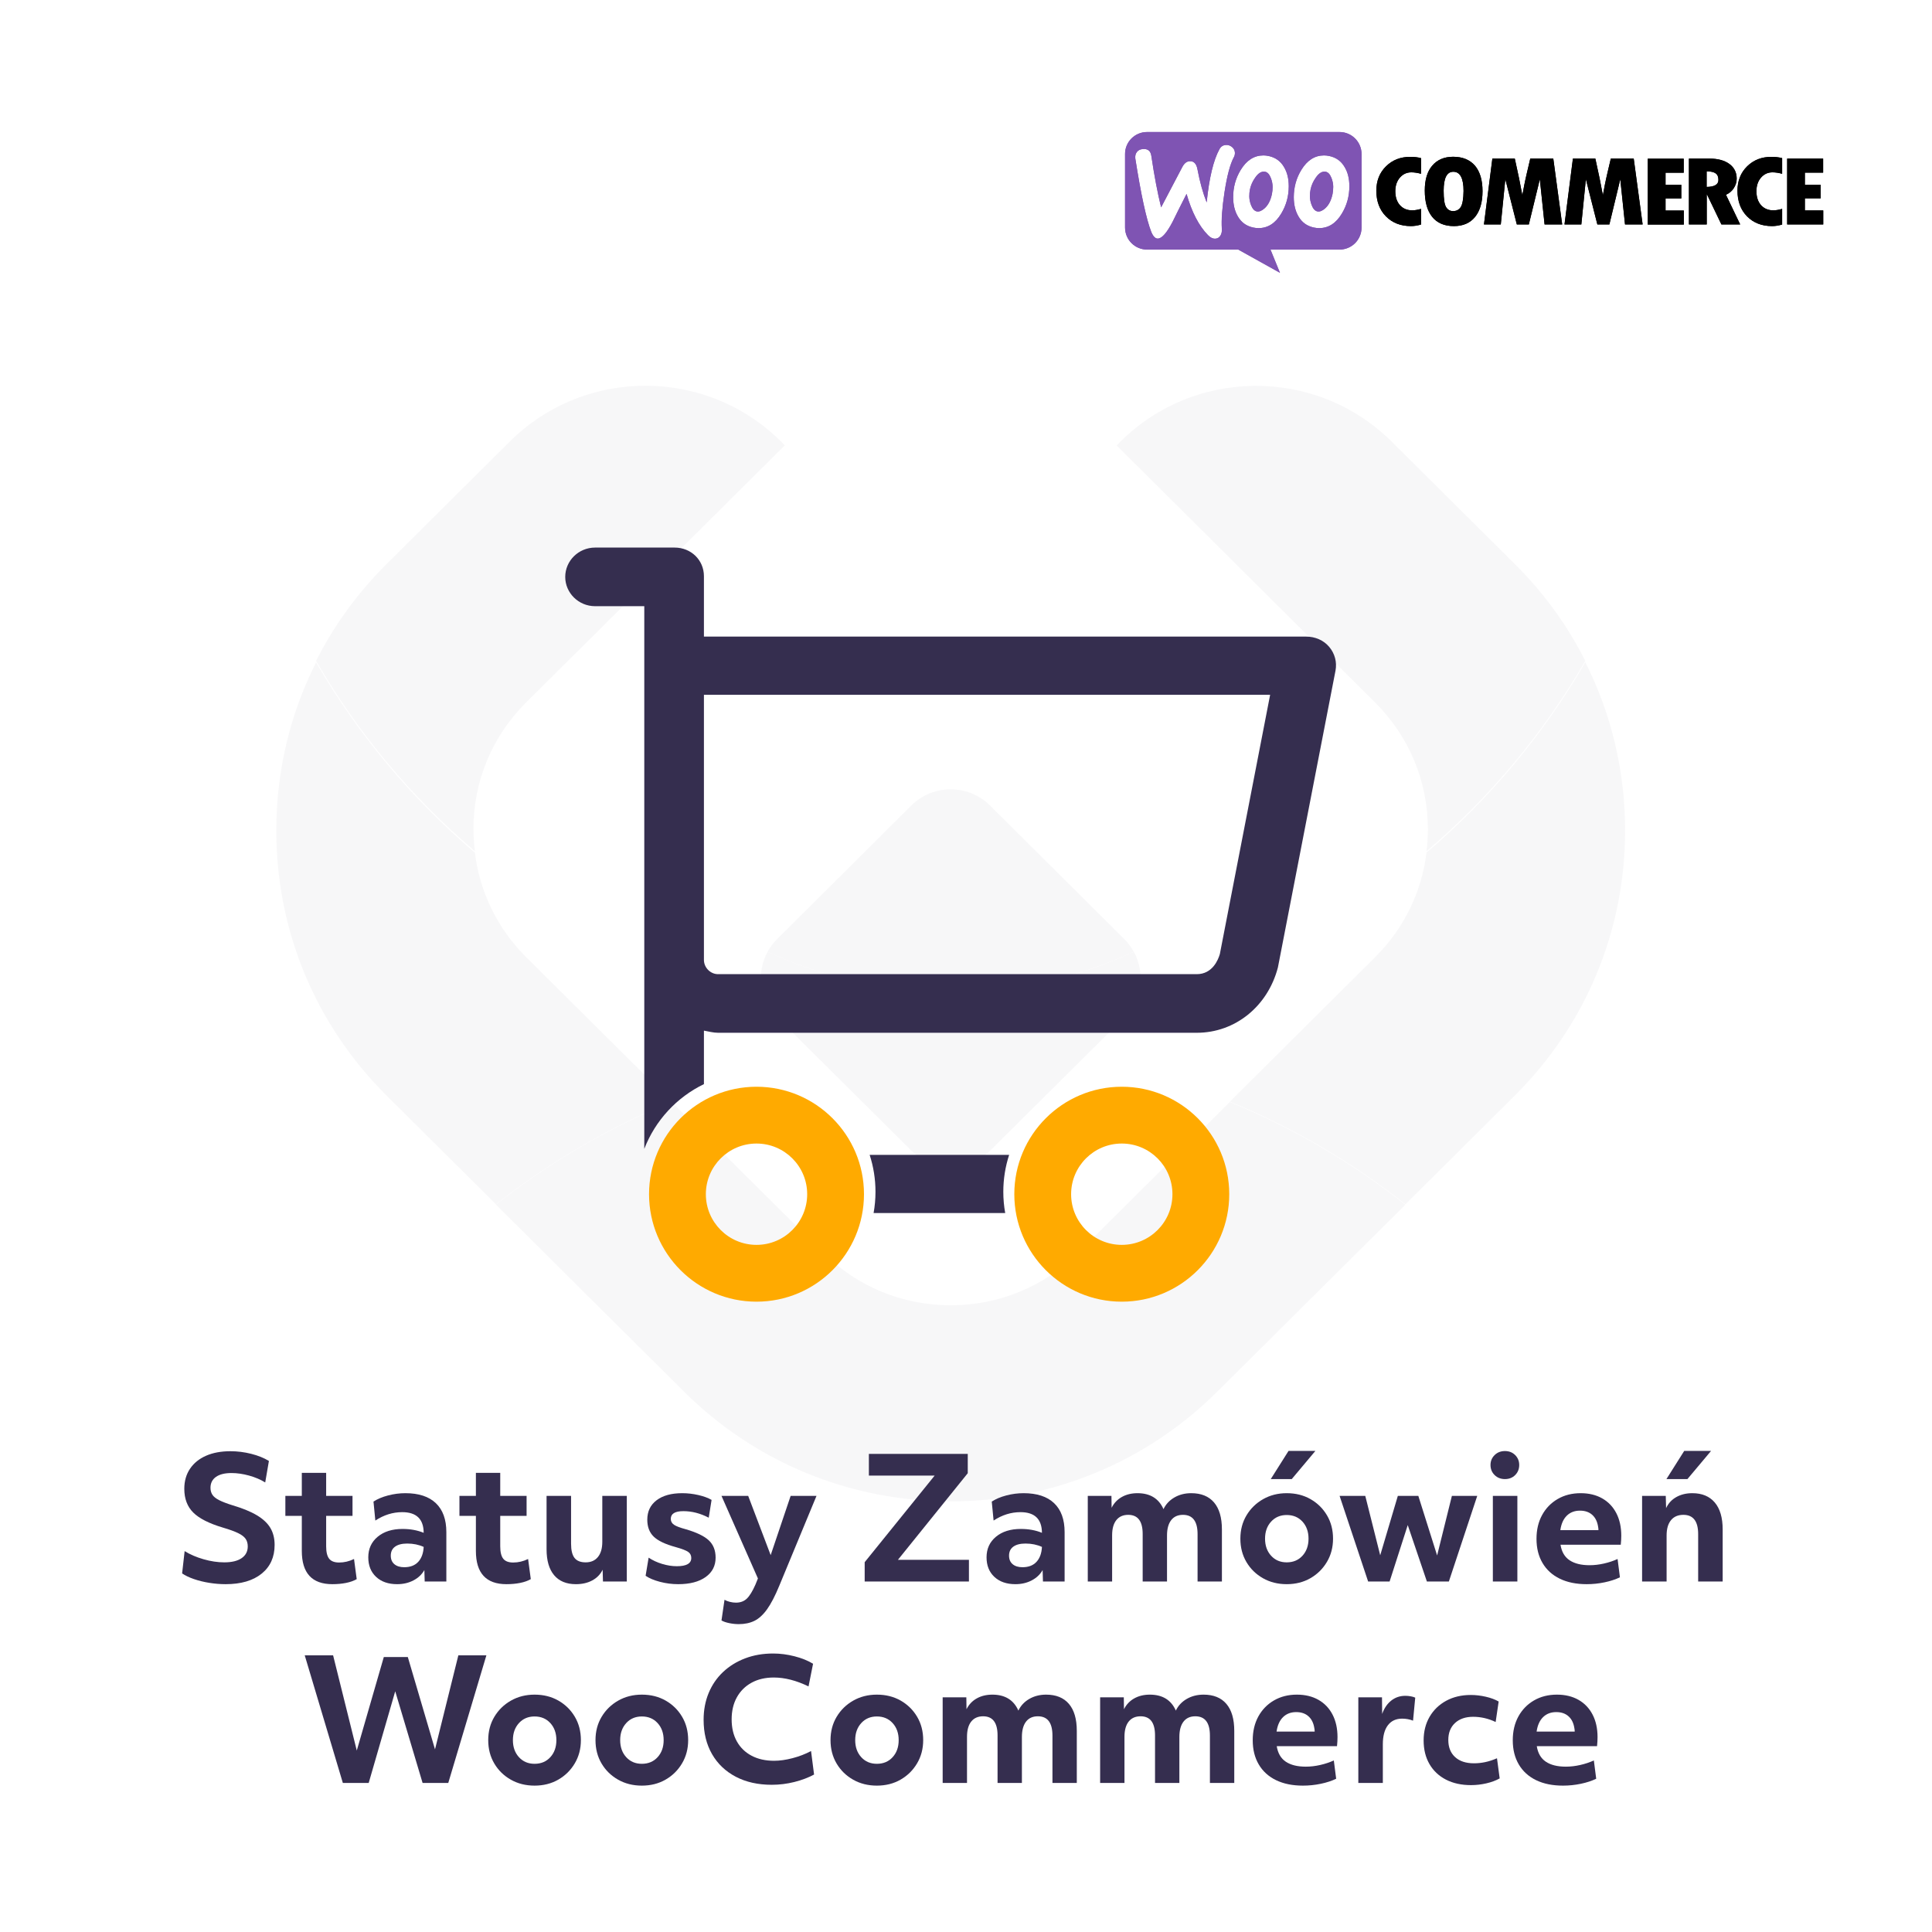 <?xml version="1.0" encoding="UTF-8" standalone="no"?> <svg xmlns="http://www.w3.org/2000/svg" xmlns:xlink="http://www.w3.org/1999/xlink" xmlns:serif="http://www.serif.com/" width="100%" height="100%" viewBox="0 0 500 500" version="1.1" xml:space="preserve" style="fill-rule:evenodd;clip-rule:evenodd;stroke-linejoin:round;stroke-miterlimit:2;"> <g transform="matrix(1.671,0,0,1.671,-0.692,0.879)"> <path d="M29.01,239.704C29.842,240.224 30.817,240.645 31.935,240.965C33.053,241.286 34.123,241.446 35.146,241.446C36.307,241.446 37.204,241.23 37.837,240.796C38.47,240.363 38.786,239.756 38.786,238.976C38.786,238.508 38.673,238.114 38.448,237.793C38.223,237.473 37.833,237.178 37.278,236.909C36.723,236.641 35.943,236.359 34.938,236.064C32.789,235.423 31.255,234.643 30.336,233.724C29.417,232.806 28.958,231.584 28.958,230.058C28.958,228.862 29.253,227.827 29.842,226.951C30.431,226.076 31.259,225.404 32.325,224.936C33.391,224.468 34.652,224.234 36.108,224.234C37.183,224.234 38.253,224.369 39.319,224.637C40.385,224.906 41.299,225.274 42.062,225.742L41.49,229.07C40.762,228.62 39.926,228.264 38.981,228.004C38.036,227.744 37.131,227.614 36.264,227.614C35.224,227.614 34.422,227.814 33.859,228.212C33.296,228.611 33.014,229.174 33.014,229.902C33.014,230.318 33.114,230.678 33.313,230.981C33.512,231.285 33.859,231.562 34.353,231.813C34.847,232.065 35.536,232.329 36.42,232.606C37.997,233.074 39.263,233.594 40.216,234.166C41.169,234.738 41.863,235.393 42.296,236.129C42.729,236.866 42.946,237.737 42.946,238.742C42.946,240.632 42.274,242.118 40.931,243.201C39.588,244.285 37.729,244.826 35.354,244.826C34.522,244.826 33.677,244.757 32.819,244.618C31.961,244.48 31.168,244.285 30.44,244.033C29.712,243.782 29.105,243.492 28.62,243.162L29.01,239.704Z" style="fill:rgb(53,46,79);fill-rule:nonzero;"></path> <path d="M47.158,234.244L44.61,234.244L44.61,231.15L47.158,231.15L47.158,227.588L50.928,227.588L50.928,231.15L55.01,231.15L55.01,234.244L50.928,234.244L50.928,238.95C50.928,239.852 51.084,240.497 51.396,240.887C51.708,241.277 52.219,241.472 52.93,241.472C53.727,241.472 54.498,241.29 55.244,240.926L55.66,244.046C55.209,244.306 54.659,244.501 54.009,244.631C53.359,244.761 52.652,244.826 51.89,244.826C48.735,244.826 47.158,243.11 47.158,239.678L47.158,234.244Z" style="fill:rgb(53,46,79);fill-rule:nonzero;"></path> <path d="M69.543,244.41L66.189,244.41L66.137,242.642C65.756,243.318 65.193,243.851 64.447,244.241C63.702,244.631 62.861,244.826 61.925,244.826C60.556,244.826 59.468,244.449 58.662,243.695C57.856,242.941 57.453,241.932 57.453,240.666C57.453,239.349 57.939,238.287 58.909,237.481C59.88,236.675 61.163,236.272 62.757,236.272C63.971,236.272 65.063,236.472 66.033,236.87C66.016,234.738 64.907,233.672 62.705,233.672C61.249,233.672 59.863,234.106 58.545,234.972L58.259,232.034C58.866,231.636 59.616,231.319 60.508,231.085C61.401,230.851 62.298,230.734 63.199,230.734C65.262,230.734 66.835,231.25 67.918,232.281C69.002,233.313 69.543,234.808 69.543,236.766L69.543,244.41ZM63.017,242.2C63.953,242.2 64.677,241.923 65.188,241.368C65.7,240.814 65.981,240.042 66.033,239.054C65.271,238.708 64.421,238.534 63.485,238.534C62.671,238.534 62.042,238.695 61.6,239.015C61.158,239.336 60.937,239.8 60.937,240.406C60.937,240.978 61.124,241.42 61.496,241.732C61.869,242.044 62.376,242.2 63.017,242.2Z" style="fill:rgb(53,46,79);fill-rule:nonzero;"></path> <path d="M74.119,234.244L71.571,234.244L71.571,231.15L74.119,231.15L74.119,227.588L77.889,227.588L77.889,231.15L81.971,231.15L81.971,234.244L77.889,234.244L77.889,238.95C77.889,239.852 78.045,240.497 78.357,240.887C78.669,241.277 79.18,241.472 79.891,241.472C80.688,241.472 81.46,241.29 82.205,240.926L82.621,244.046C82.17,244.306 81.62,244.501 80.97,244.631C80.32,244.761 79.614,244.826 78.851,244.826C75.696,244.826 74.119,243.11 74.119,239.678L74.119,234.244Z" style="fill:rgb(53,46,79);fill-rule:nonzero;"></path> <path d="M97.492,244.41L93.8,244.41L93.748,242.59C93.402,243.301 92.869,243.851 92.149,244.241C91.43,244.631 90.585,244.826 89.614,244.826C88.141,244.826 87.014,244.363 86.234,243.435C85.454,242.508 85.064,241.169 85.064,239.418L85.064,231.15L88.86,231.15L88.86,238.56C88.86,239.566 89.038,240.298 89.393,240.757C89.749,241.217 90.325,241.446 91.122,241.446C91.937,241.446 92.57,241.169 93.02,240.614C93.471,240.06 93.696,239.28 93.696,238.274L93.696,231.15L97.492,231.15L97.492,244.41Z" style="fill:rgb(53,46,79);fill-rule:nonzero;"></path> <path d="M100.872,240.718C101.496,241.134 102.198,241.459 102.978,241.693C103.758,241.927 104.512,242.044 105.24,242.044C106.731,242.044 107.476,241.62 107.476,240.77C107.476,240.372 107.32,240.06 107.008,239.834C106.696,239.609 106.046,239.358 105.058,239.08C103.463,238.647 102.332,238.11 101.665,237.468C100.998,236.827 100.664,235.952 100.664,234.842C100.664,233.56 101.145,232.554 102.107,231.826C103.069,231.098 104.391,230.734 106.072,230.734C106.904,230.734 107.736,230.83 108.568,231.02C109.4,231.211 110.085,231.462 110.622,231.774L110.18,234.53C108.88,233.854 107.571,233.516 106.254,233.516C104.954,233.516 104.304,233.915 104.304,234.712C104.304,235.094 104.469,235.397 104.798,235.622C105.127,235.848 105.743,236.082 106.644,236.324C108.308,236.81 109.491,237.382 110.193,238.04C110.895,238.699 111.246,239.592 111.246,240.718C111.246,241.984 110.73,242.985 109.699,243.721C108.668,244.458 107.251,244.826 105.448,244.826C104.495,244.826 103.554,244.705 102.627,244.462C101.7,244.22 100.959,243.908 100.404,243.526L100.872,240.718Z" style="fill:rgb(53,46,79);fill-rule:nonzero;"></path> <path d="M121.1,245.086C120.458,246.646 119.83,247.855 119.215,248.713C118.599,249.571 117.945,250.169 117.252,250.507C116.558,250.845 115.752,251.014 114.834,251.014C114.348,251.014 113.854,250.962 113.352,250.858C112.849,250.754 112.45,250.616 112.156,250.442L112.624,247.244C112.866,247.383 113.148,247.491 113.469,247.569C113.789,247.647 114.097,247.686 114.392,247.686C115.085,247.686 115.648,247.478 116.082,247.062C116.515,246.646 116.957,245.927 117.408,244.904L117.798,243.942L112.156,231.15L116.29,231.15L119.774,240.328L122.868,231.15L126.872,231.15L121.1,245.086Z" style="fill:rgb(53,46,79);fill-rule:nonzero;"></path> <path d="M145.175,228.004L134.983,228.004L134.983,224.65L150.297,224.65L150.297,227.64L139.481,241.056L150.479,241.056L150.479,244.41L134.333,244.41L134.333,241.42L145.175,228.004Z" style="fill:rgb(53,46,79);fill-rule:nonzero;"></path> <path d="M165.298,244.41L161.944,244.41L161.892,242.642C161.511,243.318 160.948,243.851 160.202,244.241C159.457,244.631 158.616,244.826 157.68,244.826C156.311,244.826 155.223,244.449 154.417,243.695C153.611,242.941 153.208,241.932 153.208,240.666C153.208,239.349 153.694,238.287 154.664,237.481C155.635,236.675 156.918,236.272 158.512,236.272C159.726,236.272 160.818,236.472 161.788,236.87C161.771,234.738 160.662,233.672 158.46,233.672C157.004,233.672 155.618,234.106 154.3,234.972L154.014,232.034C154.621,231.636 155.371,231.319 156.263,231.085C157.156,230.851 158.053,230.734 158.954,230.734C161.017,230.734 162.59,231.25 163.673,232.281C164.757,233.313 165.298,234.808 165.298,236.766L165.298,244.41ZM158.772,242.2C159.708,242.2 160.432,241.923 160.943,241.368C161.455,240.814 161.736,240.042 161.788,239.054C161.026,238.708 160.176,238.534 159.24,238.534C158.426,238.534 157.797,238.695 157.355,239.015C156.913,239.336 156.692,239.8 156.692,240.406C156.692,240.978 156.879,241.42 157.251,241.732C157.624,242.044 158.131,242.2 158.772,242.2Z" style="fill:rgb(53,46,79);fill-rule:nonzero;"></path> <path d="M168.886,231.15L172.552,231.15L172.578,232.996C172.942,232.268 173.47,231.709 174.164,231.319C174.857,230.929 175.663,230.734 176.582,230.734C178.54,230.734 179.884,231.558 180.612,233.204C180.976,232.442 181.539,231.839 182.302,231.397C183.064,230.955 183.931,230.734 184.902,230.734C186.444,230.734 187.623,231.211 188.438,232.164C189.252,233.118 189.66,234.513 189.66,236.35L189.66,244.41L185.89,244.41L185.89,237.078C185.89,235.085 185.136,234.088 183.628,234.088C182.83,234.088 182.219,234.366 181.795,234.92C181.37,235.475 181.158,236.264 181.158,237.286L181.158,244.41L177.388,244.41L177.388,237.052C177.388,235.076 176.642,234.088 175.152,234.088C174.354,234.088 173.739,234.361 173.306,234.907C172.872,235.453 172.656,236.238 172.656,237.26L172.656,244.41L168.886,244.41L168.886,231.15Z" style="fill:rgb(53,46,79);fill-rule:nonzero;"></path> <path d="M199.695,244.826C198.326,244.826 197.1,244.519 196.016,243.903C194.933,243.288 194.079,242.452 193.455,241.394C192.831,240.337 192.519,239.132 192.519,237.78C192.519,236.428 192.836,235.224 193.468,234.166C194.101,233.109 194.959,232.273 196.042,231.657C197.126,231.042 198.343,230.734 199.695,230.734C201.082,230.734 202.313,231.042 203.387,231.657C204.462,232.273 205.311,233.109 205.935,234.166C206.559,235.224 206.871,236.428 206.871,237.78C206.871,239.115 206.555,240.315 205.922,241.381C205.29,242.447 204.436,243.288 203.361,243.903C202.287,244.519 201.065,244.826 199.695,244.826ZM203.075,237.78C203.075,236.706 202.763,235.826 202.139,235.141C201.515,234.457 200.701,234.114 199.695,234.114C198.707,234.114 197.901,234.457 197.277,235.141C196.653,235.826 196.341,236.706 196.341,237.78C196.341,238.855 196.653,239.735 197.277,240.419C197.901,241.104 198.707,241.446 199.695,241.446C200.701,241.446 201.515,241.104 202.139,240.419C202.763,239.735 203.075,238.855 203.075,237.78ZM199.981,224.182L204.141,224.182L200.475,228.55L197.225,228.55L199.981,224.182Z" style="fill:rgb(53,46,79);fill-rule:nonzero;"></path> <path d="M207.885,231.15L211.863,231.15L214.177,240.354L216.907,231.15L220.079,231.15L222.991,240.38L225.279,231.15L229.205,231.15L224.811,244.41L221.405,244.41L218.441,235.674L215.633,244.41L212.305,244.41L207.885,231.15Z" style="fill:rgb(53,46,79);fill-rule:nonzero;"></path> <path d="M231.623,231.15L235.419,231.15L235.419,244.41L231.623,244.41L231.623,231.15ZM231.896,227.926C231.471,227.51 231.259,226.99 231.259,226.366C231.259,225.76 231.471,225.248 231.896,224.832C232.32,224.416 232.853,224.208 233.495,224.208C234.136,224.208 234.665,224.416 235.081,224.832C235.497,225.248 235.705,225.76 235.705,226.366C235.705,226.99 235.497,227.51 235.081,227.926C234.665,228.342 234.136,228.55 233.495,228.55C232.853,228.55 232.32,228.342 231.896,227.926Z" style="fill:rgb(53,46,79);fill-rule:nonzero;"></path> <path d="M246.156,244.826C244.544,244.826 243.157,244.545 241.996,243.981C240.835,243.418 239.942,242.608 239.318,241.55C238.694,240.493 238.382,239.245 238.382,237.806C238.382,236.402 238.672,235.172 239.253,234.114C239.834,233.057 240.64,232.229 241.671,231.631C242.702,231.033 243.885,230.734 245.22,230.734C246.503,230.734 247.616,231.003 248.561,231.54C249.506,232.078 250.234,232.84 250.745,233.828C251.256,234.816 251.512,235.978 251.512,237.312C251.512,237.746 251.486,238.214 251.434,238.716L242.1,238.716C242.273,239.808 242.741,240.61 243.504,241.121C244.267,241.633 245.298,241.888 246.598,241.888C247.326,241.888 248.071,241.802 248.834,241.628C249.597,241.455 250.299,241.221 250.94,240.926L251.304,243.76C250.628,244.09 249.835,244.35 248.925,244.54C248.015,244.731 247.092,244.826 246.156,244.826ZM245.116,233.438C244.284,233.438 243.604,233.698 243.075,234.218C242.546,234.738 242.213,235.484 242.074,236.454L247.976,236.454C247.976,236.264 247.959,236.09 247.924,235.934C247.803,235.137 247.499,234.522 247.014,234.088C246.529,233.655 245.896,233.438 245.116,233.438Z" style="fill:rgb(53,46,79);fill-rule:nonzero;"></path> <path d="M254.736,231.15L258.402,231.15L258.454,233.048C258.8,232.303 259.329,231.731 260.04,231.332C260.75,230.934 261.574,230.734 262.51,230.734C264.018,230.734 265.179,231.215 265.994,232.177C266.808,233.139 267.216,234.53 267.216,236.35L267.216,244.41L263.42,244.41L263.42,237.078C263.42,235.085 262.657,234.088 261.132,234.088C260.3,234.088 259.658,234.366 259.208,234.92C258.757,235.475 258.532,236.264 258.532,237.286L258.532,244.41L254.736,244.41L254.736,231.15ZM261.262,224.182L265.422,224.182L261.756,228.55L258.506,228.55L261.262,224.182Z" style="fill:rgb(53,46,79);fill-rule:nonzero;"></path> </g> <g transform="matrix(1.671,0,0,1.671,-0.692,0.879)"> <path d="M47.611,255.85L52.005,255.85L55.671,270.592L59.857,256.11L63.575,256.11L67.787,270.41L71.401,255.85L75.743,255.85L69.841,275.61L65.863,275.61L61.625,261.414L57.517,275.61L53.513,275.61L47.611,255.85Z" style="fill:rgb(53,46,79);fill-rule:nonzero;"></path> <path d="M83.205,276.026C81.836,276.026 80.61,275.719 79.526,275.103C78.443,274.488 77.589,273.652 76.965,272.594C76.341,271.537 76.029,270.332 76.029,268.98C76.029,267.628 76.346,266.424 76.978,265.366C77.611,264.309 78.469,263.473 79.552,262.857C80.636,262.242 81.853,261.934 83.205,261.934C84.592,261.934 85.823,262.242 86.897,262.857C87.972,263.473 88.821,264.309 89.445,265.366C90.069,266.424 90.381,267.628 90.381,268.98C90.381,270.315 90.065,271.515 89.432,272.581C88.8,273.647 87.946,274.488 86.871,275.103C85.797,275.719 84.575,276.026 83.205,276.026ZM86.585,268.98C86.585,267.906 86.273,267.026 85.649,266.341C85.025,265.657 84.211,265.314 83.205,265.314C82.217,265.314 81.411,265.657 80.787,266.341C80.163,267.026 79.851,267.906 79.851,268.98C79.851,270.055 80.163,270.935 80.787,271.619C81.411,272.304 82.217,272.646 83.205,272.646C84.211,272.646 85.025,272.304 85.649,271.619C86.273,270.935 86.585,270.055 86.585,268.98Z" style="fill:rgb(53,46,79);fill-rule:nonzero;"></path> <path d="M99.819,276.026C98.45,276.026 97.224,275.719 96.14,275.103C95.057,274.488 94.203,273.652 93.579,272.594C92.955,271.537 92.643,270.332 92.643,268.98C92.643,267.628 92.96,266.424 93.592,265.366C94.225,264.309 95.083,263.473 96.166,262.857C97.25,262.242 98.467,261.934 99.819,261.934C101.206,261.934 102.437,262.242 103.511,262.857C104.586,263.473 105.435,264.309 106.059,265.366C106.683,266.424 106.995,267.628 106.995,268.98C106.995,270.315 106.679,271.515 106.046,272.581C105.414,273.647 104.56,274.488 103.485,275.103C102.411,275.719 101.189,276.026 99.819,276.026ZM103.199,268.98C103.199,267.906 102.887,267.026 102.263,266.341C101.639,265.657 100.825,265.314 99.819,265.314C98.831,265.314 98.025,265.657 97.401,266.341C96.777,267.026 96.465,267.906 96.465,268.98C96.465,270.055 96.777,270.935 97.401,271.619C98.025,272.304 98.831,272.646 99.819,272.646C100.825,272.646 101.639,272.304 102.263,271.619C102.887,270.935 103.199,270.055 103.199,268.98Z" style="fill:rgb(53,46,79);fill-rule:nonzero;"></path> <path d="M110.687,271.138C109.821,269.63 109.387,267.862 109.387,265.834C109.387,264.326 109.647,262.944 110.167,261.687C110.687,260.431 111.428,259.347 112.39,258.437C113.352,257.527 114.492,256.821 115.809,256.318C117.127,255.816 118.574,255.564 120.151,255.564C121.243,255.564 122.348,255.707 123.466,255.993C124.584,256.279 125.542,256.665 126.339,257.15L125.637,260.66C123.748,259.742 121.954,259.282 120.255,259.282C118.938,259.282 117.79,259.551 116.81,260.088C115.831,260.626 115.073,261.38 114.535,262.35C113.998,263.321 113.729,264.456 113.729,265.756C113.729,267.074 113.998,268.213 114.535,269.175C115.073,270.137 115.835,270.878 116.823,271.398C117.811,271.918 118.973,272.178 120.307,272.178C121.174,272.178 122.123,272.044 123.154,271.775C124.186,271.507 125.143,271.138 126.027,270.67L126.495,274.31C125.594,274.796 124.571,275.181 123.427,275.467C122.283,275.753 121.122,275.896 119.943,275.896C117.811,275.896 115.952,275.48 114.366,274.648C112.78,273.816 111.554,272.646 110.687,271.138Z" style="fill:rgb(53,46,79);fill-rule:nonzero;"></path> <path d="M136.219,276.026C134.85,276.026 133.624,275.719 132.54,275.103C131.457,274.488 130.603,273.652 129.979,272.594C129.355,271.537 129.043,270.332 129.043,268.98C129.043,267.628 129.36,266.424 129.992,265.366C130.625,264.309 131.483,263.473 132.566,262.857C133.65,262.242 134.867,261.934 136.219,261.934C137.606,261.934 138.837,262.242 139.911,262.857C140.986,263.473 141.835,264.309 142.459,265.366C143.083,266.424 143.395,267.628 143.395,268.98C143.395,270.315 143.079,271.515 142.446,272.581C141.814,273.647 140.96,274.488 139.885,275.103C138.811,275.719 137.589,276.026 136.219,276.026ZM139.599,268.98C139.599,267.906 139.287,267.026 138.663,266.341C138.039,265.657 137.225,265.314 136.219,265.314C135.231,265.314 134.425,265.657 133.801,266.341C133.177,267.026 132.865,267.906 132.865,268.98C132.865,270.055 133.177,270.935 133.801,271.619C134.425,272.304 135.231,272.646 136.219,272.646C137.225,272.646 138.039,272.304 138.663,271.619C139.287,270.935 139.599,270.055 139.599,268.98Z" style="fill:rgb(53,46,79);fill-rule:nonzero;"></path> <path d="M146.411,262.35L150.077,262.35L150.103,264.196C150.467,263.468 150.996,262.909 151.689,262.519C152.383,262.129 153.189,261.934 154.107,261.934C156.066,261.934 157.409,262.758 158.137,264.404C158.501,263.642 159.065,263.039 159.827,262.597C160.59,262.155 161.457,261.934 162.427,261.934C163.97,261.934 165.149,262.411 165.963,263.364C166.778,264.318 167.185,265.713 167.185,267.55L167.185,275.61L163.415,275.61L163.415,268.278C163.415,266.285 162.661,265.288 161.153,265.288C160.356,265.288 159.745,265.566 159.32,266.12C158.896,266.675 158.683,267.464 158.683,268.486L158.683,275.61L154.913,275.61L154.913,268.252C154.913,266.276 154.168,265.288 152.677,265.288C151.88,265.288 151.265,265.561 150.831,266.107C150.398,266.653 150.181,267.438 150.181,268.46L150.181,275.61L146.411,275.61L146.411,262.35Z" style="fill:rgb(53,46,79);fill-rule:nonzero;"></path> <path d="M170.799,262.35L174.465,262.35L174.491,264.196C174.855,263.468 175.384,262.909 176.077,262.519C176.771,262.129 177.577,261.934 178.495,261.934C180.454,261.934 181.797,262.758 182.525,264.404C182.889,263.642 183.453,263.039 184.215,262.597C184.978,262.155 185.845,261.934 186.815,261.934C188.358,261.934 189.537,262.411 190.351,263.364C191.166,264.318 191.573,265.713 191.573,267.55L191.573,275.61L187.803,275.61L187.803,268.278C187.803,266.285 187.049,265.288 185.541,265.288C184.744,265.288 184.133,265.566 183.708,266.12C183.284,266.675 183.071,267.464 183.071,268.486L183.071,275.61L179.301,275.61L179.301,268.252C179.301,266.276 178.556,265.288 177.065,265.288C176.268,265.288 175.653,265.561 175.219,266.107C174.786,266.653 174.569,267.438 174.569,268.46L174.569,275.61L170.799,275.61L170.799,262.35Z" style="fill:rgb(53,46,79);fill-rule:nonzero;"></path> <path d="M202.207,276.026C200.595,276.026 199.209,275.745 198.047,275.181C196.886,274.618 195.993,273.808 195.369,272.75C194.745,271.693 194.433,270.445 194.433,269.006C194.433,267.602 194.724,266.372 195.304,265.314C195.885,264.257 196.691,263.429 197.722,262.831C198.754,262.233 199.937,261.934 201.271,261.934C202.554,261.934 203.668,262.203 204.612,262.74C205.557,263.278 206.285,264.04 206.796,265.028C207.308,266.016 207.563,267.178 207.563,268.512C207.563,268.946 207.537,269.414 207.485,269.916L198.151,269.916C198.325,271.008 198.793,271.81 199.555,272.321C200.318,272.833 201.349,273.088 202.649,273.088C203.377,273.088 204.123,273.002 204.885,272.828C205.648,272.655 206.35,272.421 206.991,272.126L207.355,274.96C206.679,275.29 205.886,275.55 204.976,275.74C204.066,275.931 203.143,276.026 202.207,276.026ZM201.167,264.638C200.335,264.638 199.655,264.898 199.126,265.418C198.598,265.938 198.264,266.684 198.125,267.654L204.027,267.654C204.027,267.464 204.01,267.29 203.975,267.134C203.854,266.337 203.551,265.722 203.065,265.288C202.58,264.855 201.947,264.638 201.167,264.638Z" style="fill:rgb(53,46,79);fill-rule:nonzero;"></path> <path d="M210.787,262.35L214.453,262.35L214.479,264.924C214.791,264.04 215.259,263.351 215.883,262.857C216.507,262.363 217.235,262.116 218.067,262.116C218.345,262.116 218.626,262.142 218.912,262.194C219.198,262.246 219.428,262.316 219.601,262.402L219.263,265.964C218.726,265.756 218.163,265.652 217.573,265.652C216.62,265.652 215.883,265.995 215.363,266.679C214.843,267.364 214.583,268.348 214.583,269.63L214.583,275.61L210.787,275.61L210.787,262.35Z" style="fill:rgb(53,46,79);fill-rule:nonzero;"></path> <path d="M221.824,265.366C222.44,264.309 223.298,263.481 224.398,262.883C225.499,262.285 226.769,261.986 228.207,261.986C228.97,261.986 229.746,262.077 230.534,262.259C231.323,262.441 231.986,262.688 232.523,263L232.055,266.172C230.929,265.635 229.767,265.366 228.571,265.366C227.393,265.366 226.457,265.687 225.763,266.328C225.07,266.97 224.723,267.845 224.723,268.954C224.723,270.081 225.074,270.965 225.776,271.606C226.478,272.248 227.453,272.568 228.701,272.568C229.273,272.568 229.85,272.508 230.43,272.386C231.011,272.265 231.622,272.066 232.263,271.788L232.679,274.908C232.09,275.238 231.401,275.493 230.612,275.675C229.824,275.857 229.031,275.948 228.233,275.948C226.76,275.948 225.473,275.667 224.372,275.103C223.272,274.54 222.418,273.738 221.811,272.698C221.205,271.658 220.901,270.436 220.901,269.032C220.901,267.646 221.209,266.424 221.824,265.366Z" style="fill:rgb(53,46,79);fill-rule:nonzero;"></path> <path d="M242.481,276.026C240.869,276.026 239.483,275.745 238.321,275.181C237.16,274.618 236.267,273.808 235.643,272.75C235.019,271.693 234.707,270.445 234.707,269.006C234.707,267.602 234.998,266.372 235.578,265.314C236.159,264.257 236.965,263.429 237.996,262.831C239.028,262.233 240.211,261.934 241.545,261.934C242.828,261.934 243.942,262.203 244.886,262.74C245.831,263.278 246.559,264.04 247.07,265.028C247.582,266.016 247.837,267.178 247.837,268.512C247.837,268.946 247.811,269.414 247.759,269.916L238.425,269.916C238.599,271.008 239.067,271.81 239.829,272.321C240.592,272.833 241.623,273.088 242.923,273.088C243.651,273.088 244.397,273.002 245.159,272.828C245.922,272.655 246.624,272.421 247.265,272.126L247.629,274.96C246.953,275.29 246.16,275.55 245.25,275.74C244.34,275.931 243.417,276.026 242.481,276.026ZM241.441,264.638C240.609,264.638 239.929,264.898 239.4,265.418C238.872,265.938 238.538,266.684 238.399,267.654L244.301,267.654C244.301,267.464 244.284,267.29 244.249,267.134C244.128,266.337 243.825,265.722 243.339,265.288C242.854,264.855 242.221,264.638 241.441,264.638Z" style="fill:rgb(53,46,79);fill-rule:nonzero;"></path> </g> <g transform="matrix(1.671,0,0,1.671,-0.692,0.879)"> <g opacity="0.04"> <g transform="matrix(1,0,0,1,77.235,102.06)"> <path d="M0,83.94L-16.912,67.125C-27.955,56.158 -34.027,41.573 -34.027,26.043C-34.027,16.84 -31.897,7.979 -27.866,0C-21.4,11.168 -13.045,21.151 -3.271,29.471C-2.523,35.572 0.228,41.232 4.666,45.657L27.194,68.044C17.356,72.079 8.203,77.461 -0.013,83.94L0,83.94Z" style="fill:rgb(53,46,79);fill-rule:nonzero;"></path> </g> <g transform="matrix(1,0,0,1,218.086,102.034)"> <path d="M0,83.966C-8.215,77.474 -17.355,72.092 -27.193,68.058L-4.678,45.67C-0.24,41.246 2.523,35.598 3.259,29.485C13.059,21.153 21.389,11.181 27.854,0C31.886,7.98 34.016,16.854 34.016,26.056C34.016,41.573 27.942,56.171 16.913,67.138L-0.013,83.966L0,83.966Z" style="fill:rgb(53,46,79);fill-rule:nonzero;"></path> </g> <g transform="matrix(1,0,0,1,147.661,170.145)"> <path d="M0,61.855C-15.606,61.855 -30.287,55.817 -41.317,44.85L-70.438,15.895C-62.223,9.403 -53.069,4.033 -43.231,0L-19.727,23.37C-14.465,28.614 -7.467,31.488 -0.013,31.488C7.442,31.488 14.44,28.614 19.714,23.37L43.219,0C53.057,4.033 62.198,9.416 70.413,15.908L41.292,44.85C30.262,55.817 15.594,61.855 -0.025,61.855L0,61.855Z" style="fill:rgb(53,46,79);fill-rule:nonzero;"></path> </g> <g transform="matrix(1,0,0,1,73.749,59.528)"> <path d="M0,68.36C0,69.52 0.076,70.654 0.215,71.776C-9.572,63.457 -17.914,53.485 -24.38,42.304C-21.616,36.808 -17.927,31.741 -13.438,27.278L5.591,8.358C17.432,-3.416 36.702,-3.164 48.214,8.925L8.152,48.733C2.891,53.964 -0.013,60.935 -0.013,68.347L0,68.36Z" style="fill:rgb(53,46,79);fill-rule:nonzero;"></path> </g> <g transform="matrix(1,0,0,1,173.359,118.976)"> <path d="M0,-50.511C11.512,-62.587 30.782,-62.852 42.623,-51.078L61.652,-32.157C66.141,-27.707 69.817,-22.64 72.582,-17.144C66.102,-5.95 57.786,4.008 47.986,12.341C48.138,11.206 48.201,10.084 48.201,8.925C48.201,1.512 45.298,-5.458 40.037,-10.69L0,-50.511Z" style="fill:rgb(53,46,79);fill-rule:nonzero;"></path> </g> <g transform="matrix(1,0,0,1,141.576,150.238)"> <path d="M0,27.454L-8.114,19.387L-20.805,6.781C-23.568,4.033 -24.05,-0.127 -22.275,-3.354C-13.654,0.604 -4.032,2.823 6.098,2.823C16.228,2.823 25.824,0.617 34.445,-3.354C36.221,-0.127 35.738,4.033 32.987,6.781L20.297,19.387L12.171,27.454C8.824,30.808 3.372,30.808 0,27.454" style="fill:rgb(53,46,79);fill-rule:nonzero;"></path> </g> <g transform="matrix(1,0,0,1,147.661,120.891)"> <path d="M0,32.17C-10.13,32.17 -19.739,29.951 -28.373,25.993C-27.993,25.3 -27.486,24.619 -26.902,24.039L-15.467,12.656L-6.098,3.328C-2.738,0 2.713,0 6.073,3.328L26.89,24.039C27.486,24.631 27.98,25.3 28.348,25.993C19.727,29.963 10.117,32.17 0,32.17" style="fill:rgb(53,46,79);fill-rule:nonzero;"></path> </g> </g> </g> <g id="logo-woocommerce.svg" transform="matrix(1.599,0,0,1.599,381.519,52.558)"> <g transform="matrix(1,0,0,1,-56.5,-11.5)"> <clipPath id="_clip1"> <rect x="0" y="0" width="113" height="23"></rect> </clipPath> <g clip-path="url(#_clip1)"> <path d="M34.709,0L3.552,0C1.581,0 -0.016,1.612 0,3.568L0,15.461C0,17.433 1.596,19.029 3.568,19.029L18.325,19.029L25.07,22.785L23.536,19.029L34.709,19.029C36.681,19.029 38.277,17.433 38.277,15.461L38.277,3.568C38.277,1.596 36.681,0 34.709,0ZM2.895,2.754C2.457,2.785 2.128,2.942 1.909,3.239C1.69,3.521 1.612,3.881 1.659,4.288C2.582,10.156 3.443,14.115 4.241,16.165C4.554,16.916 4.914,17.276 5.336,17.245C5.994,17.198 6.776,16.29 7.699,14.522C8.184,13.521 8.936,12.018 9.953,10.015C10.798,12.973 11.956,15.195 13.411,16.682C13.818,17.104 14.241,17.292 14.647,17.261C15.007,17.229 15.289,17.042 15.477,16.697C15.633,16.4 15.696,16.056 15.665,15.664C15.571,14.24 15.712,12.253 16.103,9.702C16.51,7.073 17.01,5.18 17.621,4.053C17.746,3.818 17.793,3.584 17.777,3.302C17.746,2.942 17.589,2.645 17.292,2.41C16.995,2.175 16.666,2.066 16.306,2.097C15.852,2.128 15.508,2.347 15.273,2.785C14.303,4.554 13.615,7.418 13.208,11.392C12.613,9.89 12.112,8.122 11.721,6.04C11.549,5.117 11.127,4.679 10.438,4.726C9.968,4.757 9.577,5.07 9.264,5.665L5.837,12.19C5.274,9.921 4.742,7.151 4.257,3.881C4.147,3.067 3.693,2.692 2.895,2.754ZM33.05,3.881C34.161,4.116 34.991,4.71 35.554,5.696C36.055,6.541 36.305,7.558 36.305,8.779C36.305,10.391 35.899,11.862 35.085,13.208C34.146,14.773 32.925,15.555 31.407,15.555C31.141,15.555 30.86,15.524 30.562,15.461C29.451,15.226 28.622,14.632 28.058,13.646C27.558,12.785 27.307,11.752 27.307,10.547C27.307,8.936 27.714,7.465 28.528,6.134C29.483,4.569 30.703,3.787 32.205,3.787C32.471,3.787 32.753,3.818 33.05,3.881ZM32.393,12.347C32.972,11.831 33.363,11.064 33.583,10.031C33.645,9.671 33.692,9.28 33.692,8.873C33.692,8.419 33.598,7.934 33.41,7.449C33.176,6.839 32.863,6.51 32.487,6.432C31.924,6.322 31.376,6.635 30.86,7.402C30.437,7.997 30.171,8.623 30.03,9.264C29.952,9.624 29.921,10.015 29.921,10.407C29.921,10.86 30.015,11.345 30.202,11.831C30.437,12.441 30.75,12.769 31.126,12.848C31.517,12.926 31.939,12.754 32.393,12.347ZM25.742,5.696C25.179,4.71 24.334,4.116 23.239,3.881C22.941,3.818 22.66,3.787 22.394,3.787C20.891,3.787 19.671,4.569 18.716,6.134C17.902,7.465 17.496,8.936 17.496,10.547C17.496,11.752 17.746,12.785 18.247,13.646C18.81,14.632 19.639,15.226 20.75,15.461C21.048,15.524 21.329,15.555 21.596,15.555C23.113,15.555 24.334,14.773 25.273,13.208C26.087,11.862 26.494,10.391 26.494,8.779C26.494,7.558 26.243,6.541 25.742,5.696ZM23.771,10.031C23.552,11.064 23.16,11.831 22.581,12.347C22.128,12.754 21.705,12.926 21.314,12.848C20.938,12.769 20.625,12.441 20.391,11.831C20.203,11.345 20.109,10.86 20.109,10.407C20.109,10.015 20.14,9.624 20.218,9.264C20.359,8.623 20.625,7.997 21.048,7.402C21.564,6.635 22.112,6.322 22.675,6.432C23.051,6.51 23.364,6.839 23.599,7.449C23.786,7.934 23.88,8.419 23.88,8.873C23.88,9.28 23.849,9.671 23.771,10.031Z" style="fill:rgb(127,84,179);"></path> <path d="M42.236,5.555C41.188,6.588 40.671,7.903 40.671,9.499C40.671,11.205 41.188,12.597 42.221,13.646C43.253,14.694 44.599,15.226 46.274,15.226C46.759,15.226 47.306,15.148 47.901,14.976L47.901,12.441C47.353,12.597 46.884,12.676 46.477,12.676C45.648,12.676 44.99,12.394 44.49,11.846C43.989,11.283 43.739,10.532 43.739,9.577C43.739,8.685 43.989,7.95 44.474,7.386C44.975,6.807 45.585,6.526 46.336,6.526C46.821,6.526 47.338,6.604 47.901,6.76L47.901,4.225C47.385,4.084 46.806,4.022 46.195,4.022C44.599,4.006 43.285,4.522 42.236,5.555ZM53.097,4.006C51.657,4.006 50.53,4.491 49.716,5.446C48.903,6.4 48.511,7.746 48.511,9.467C48.511,11.33 48.918,12.754 49.716,13.74C50.514,14.726 51.688,15.226 53.222,15.226C54.708,15.226 55.851,14.726 56.649,13.74C57.447,12.754 57.854,11.361 57.854,9.577C57.854,7.793 57.447,6.416 56.633,5.446C55.804,4.491 54.63,4.006 53.097,4.006ZM54.333,12.143C54.051,12.582 53.629,12.801 53.097,12.801C52.596,12.801 52.22,12.582 51.954,12.143C51.688,11.705 51.563,10.829 51.563,9.499C51.563,7.449 52.079,6.432 53.128,6.432C54.223,6.432 54.786,7.464 54.786,9.546C54.771,10.829 54.614,11.705 54.333,12.143ZM65.584,4.303L65.021,6.698C64.88,7.308 64.739,7.934 64.614,8.575L64.301,10.234C64.004,8.575 63.597,6.604 63.08,4.303L59.45,4.303L58.088,14.96L60.811,14.96L61.547,7.621L63.409,14.96L65.35,14.96L67.133,7.637L67.9,14.96L70.748,14.96L69.309,4.303L65.584,4.303ZM78.62,4.303L78.056,6.698C77.915,7.308 77.775,7.934 77.649,8.575L77.336,10.234C77.039,8.575 76.632,6.604 76.116,4.303L72.485,4.303L71.124,14.96L73.847,14.96L74.582,7.621L76.444,14.96L78.385,14.96L80.153,7.637L80.92,14.96L83.768,14.96L82.328,4.303L78.62,4.303ZM87.477,10.751L90.028,10.751L90.028,8.544L87.477,8.544L87.477,6.588L90.419,6.588L90.419,4.319L84.598,4.319L84.598,14.976L90.435,14.976L90.435,12.707L87.477,12.707L87.477,10.751ZM98.54,9.061C98.838,8.575 98.994,8.075 98.994,7.558C98.994,6.557 98.603,5.759 97.821,5.18C97.038,4.601 95.959,4.303 94.613,4.303L91.264,4.303L91.264,14.96L94.143,14.96L94.143,10.109L94.19,10.109L96.522,14.96L99.558,14.96L97.257,10.156C97.805,9.906 98.243,9.546 98.54,9.061ZM94.128,8.888L94.128,6.353C94.816,6.369 95.301,6.479 95.599,6.698C95.896,6.917 96.037,7.261 96.037,7.762C96.037,8.497 95.395,8.873 94.128,8.888ZM100.684,5.555C99.636,6.588 99.12,7.903 99.12,9.499C99.12,11.205 99.636,12.597 100.669,13.646C101.702,14.694 103.047,15.226 104.722,15.226C105.207,15.226 105.755,15.148 106.349,14.976L106.349,12.441C105.802,12.597 105.332,12.676 104.925,12.676C104.096,12.676 103.439,12.394 102.938,11.846C102.437,11.283 102.187,10.532 102.187,9.577C102.187,8.685 102.437,7.95 102.922,7.386C103.423,6.807 104.033,6.526 104.784,6.526C105.269,6.526 105.786,6.604 106.349,6.76L106.349,4.225C105.833,4.084 105.254,4.022 104.644,4.022C103.063,4.006 101.733,4.522 100.684,5.555ZM110.027,12.691L110.027,10.735L112.577,10.735L112.577,8.529L110.027,8.529L110.027,6.572L112.984,6.572L112.984,4.303L107.163,4.303L107.163,14.96L113,14.96L113,12.691L110.027,12.691Z" style="fill-rule:nonzero;"></path> </g> </g> </g> <g> <g transform="matrix(9.322,0,0,9.322,106.952,78.475)"> <path d="M9.529,21.752C11.176,21.752 12.513,23.089 12.513,24.735C12.513,26.382 11.176,27.719 9.529,27.719C7.883,27.719 6.546,26.382 6.546,24.735C6.546,23.089 7.883,21.752 9.529,21.752ZM9.529,23.329C8.753,23.329 8.123,23.959 8.123,24.735C8.123,25.512 8.753,26.142 9.529,26.142C10.306,26.142 10.936,25.512 10.936,24.735C10.936,23.959 10.306,23.329 9.529,23.329Z" style="fill:rgb(255,170,0);"></path> </g> <g transform="matrix(9.322,0,0,9.322,201.481,78.475)"> <path d="M9.529,21.752C11.176,21.752 12.513,23.089 12.513,24.735C12.513,26.382 11.176,27.719 9.529,27.719C7.883,27.719 6.546,26.382 6.546,24.735C6.546,23.089 7.883,21.752 9.529,21.752ZM9.529,23.329C8.753,23.329 8.123,23.959 8.123,24.735C8.123,25.512 8.753,26.142 9.529,26.142C10.306,26.142 10.936,25.512 10.936,24.735C10.936,23.959 10.306,23.329 9.529,23.329Z" style="fill:rgb(255,170,0);"></path> </g> <g transform="matrix(8.039,0,0,8.039,119.174,110.199)"> <path d="M5.917,23.277L5.917,5.807L4.333,5.807C3.802,5.807 3.372,5.381 3.372,4.864C3.372,4.346 3.802,3.92 4.333,3.92L6.894,3.92C7.425,3.92 7.837,4.324 7.837,4.841L7.837,6.786L27.224,6.786C27.51,6.786 27.782,6.899 27.964,7.114C28.147,7.329 28.222,7.61 28.169,7.884L26.327,17.376C26.324,17.395 26.319,17.422 26.314,17.441C25.988,18.688 24.939,19.54 23.704,19.54L8.291,19.54C8.142,19.54 7.982,19.497 7.837,19.471L7.837,21.193C6.961,21.617 6.27,22.363 5.917,23.277ZM13.172,23.47L17.663,23.47C17.541,23.845 17.475,24.245 17.475,24.66C17.475,24.893 17.496,25.121 17.536,25.343L13.299,25.343C13.339,25.121 13.36,24.893 13.36,24.66C13.36,24.245 13.294,23.845 13.172,23.47ZM24.446,17.006L26.065,8.659L7.837,8.659L7.837,17.194C7.837,17.442 8.046,17.653 8.291,17.653L23.704,17.653C24.21,17.653 24.394,17.186 24.446,17.006Z" style="fill:rgb(53,46,79);"></path> </g> </g> <g transform="matrix(1.599,0,0,1.599,291.153,34.165)"> <g> <clipPath id="_clip2"> <rect x="0" y="0" width="113" height="23"></rect> </clipPath> <g clip-path="url(#_clip2)"> <path d="M34.709,0L3.552,0C1.581,0 -0.016,1.612 0,3.568L0,15.461C0,17.433 1.596,19.029 3.568,19.029L18.325,19.029L25.07,22.785L23.536,19.029L34.709,19.029C36.681,19.029 38.277,17.433 38.277,15.461L38.277,3.568C38.277,1.596 36.681,0 34.709,0ZM2.895,2.754C2.457,2.785 2.128,2.942 1.909,3.239C1.69,3.521 1.612,3.881 1.659,4.288C2.582,10.156 3.443,14.115 4.241,16.165C4.554,16.916 4.914,17.276 5.336,17.245C5.994,17.198 6.776,16.29 7.699,14.522C8.184,13.521 8.936,12.018 9.953,10.015C10.798,12.973 11.956,15.195 13.411,16.682C13.818,17.104 14.241,17.292 14.647,17.261C15.007,17.229 15.289,17.042 15.477,16.697C15.633,16.4 15.696,16.056 15.665,15.664C15.571,14.24 15.712,12.253 16.103,9.702C16.51,7.073 17.01,5.18 17.621,4.053C17.746,3.818 17.793,3.584 17.777,3.302C17.746,2.942 17.589,2.645 17.292,2.41C16.995,2.175 16.666,2.066 16.306,2.097C15.852,2.128 15.508,2.347 15.273,2.785C14.303,4.554 13.615,7.418 13.208,11.392C12.613,9.89 12.112,8.122 11.721,6.04C11.549,5.117 11.127,4.679 10.438,4.726C9.968,4.757 9.577,5.07 9.264,5.665L5.837,12.19C5.274,9.921 4.742,7.151 4.257,3.881C4.147,3.067 3.693,2.692 2.895,2.754ZM33.05,3.881C34.161,4.116 34.991,4.71 35.554,5.696C36.055,6.541 36.305,7.558 36.305,8.779C36.305,10.391 35.899,11.862 35.085,13.208C34.146,14.773 32.925,15.555 31.407,15.555C31.141,15.555 30.86,15.524 30.562,15.461C29.451,15.226 28.622,14.632 28.058,13.646C27.558,12.785 27.307,11.752 27.307,10.547C27.307,8.936 27.714,7.465 28.528,6.134C29.483,4.569 30.703,3.787 32.205,3.787C32.471,3.787 32.753,3.818 33.05,3.881ZM32.393,12.347C32.972,11.831 33.363,11.064 33.583,10.031C33.645,9.671 33.692,9.28 33.692,8.873C33.692,8.419 33.598,7.934 33.41,7.449C33.176,6.839 32.863,6.51 32.487,6.432C31.924,6.322 31.376,6.635 30.86,7.402C30.437,7.997 30.171,8.623 30.03,9.264C29.952,9.624 29.921,10.015 29.921,10.407C29.921,10.86 30.015,11.345 30.202,11.831C30.437,12.441 30.75,12.769 31.126,12.848C31.517,12.926 31.939,12.754 32.393,12.347ZM25.742,5.696C25.179,4.71 24.334,4.116 23.239,3.881C22.941,3.818 22.66,3.787 22.394,3.787C20.891,3.787 19.671,4.569 18.716,6.134C17.902,7.465 17.496,8.936 17.496,10.547C17.496,11.752 17.746,12.785 18.247,13.646C18.81,14.632 19.639,15.226 20.75,15.461C21.048,15.524 21.329,15.555 21.596,15.555C23.113,15.555 24.334,14.773 25.273,13.208C26.087,11.862 26.494,10.391 26.494,8.779C26.494,7.558 26.243,6.541 25.742,5.696ZM23.771,10.031C23.552,11.064 23.16,11.831 22.581,12.347C22.128,12.754 21.705,12.926 21.314,12.848C20.938,12.769 20.625,12.441 20.391,11.831C20.203,11.345 20.109,10.86 20.109,10.407C20.109,10.015 20.14,9.624 20.218,9.264C20.359,8.623 20.625,7.997 21.048,7.402C21.564,6.635 22.112,6.322 22.675,6.432C23.051,6.51 23.364,6.839 23.599,7.449C23.786,7.934 23.88,8.419 23.88,8.873C23.88,9.28 23.849,9.671 23.771,10.031Z" style="fill:rgb(127,84,179);"></path> <path d="M42.236,5.555C41.188,6.588 40.671,7.903 40.671,9.499C40.671,11.205 41.188,12.597 42.221,13.646C43.253,14.694 44.599,15.226 46.274,15.226C46.759,15.226 47.306,15.148 47.901,14.976L47.901,12.441C47.353,12.597 46.884,12.676 46.477,12.676C45.648,12.676 44.99,12.394 44.49,11.846C43.989,11.283 43.739,10.532 43.739,9.577C43.739,8.685 43.989,7.95 44.474,7.386C44.975,6.807 45.585,6.526 46.336,6.526C46.821,6.526 47.338,6.604 47.901,6.76L47.901,4.225C47.385,4.084 46.806,4.022 46.195,4.022C44.599,4.006 43.285,4.522 42.236,5.555ZM53.097,4.006C51.657,4.006 50.53,4.491 49.716,5.446C48.903,6.4 48.511,7.746 48.511,9.467C48.511,11.33 48.918,12.754 49.716,13.74C50.514,14.726 51.688,15.226 53.222,15.226C54.708,15.226 55.851,14.726 56.649,13.74C57.447,12.754 57.854,11.361 57.854,9.577C57.854,7.793 57.447,6.416 56.633,5.446C55.804,4.491 54.63,4.006 53.097,4.006ZM54.333,12.143C54.051,12.582 53.629,12.801 53.097,12.801C52.596,12.801 52.22,12.582 51.954,12.143C51.688,11.705 51.563,10.829 51.563,9.499C51.563,7.449 52.079,6.432 53.128,6.432C54.223,6.432 54.786,7.464 54.786,9.546C54.771,10.829 54.614,11.705 54.333,12.143ZM65.584,4.303L65.021,6.698C64.88,7.308 64.739,7.934 64.614,8.575L64.301,10.234C64.004,8.575 63.597,6.604 63.08,4.303L59.45,4.303L58.088,14.96L60.811,14.96L61.547,7.621L63.409,14.96L65.35,14.96L67.133,7.637L67.9,14.96L70.748,14.96L69.309,4.303L65.584,4.303ZM78.62,4.303L78.056,6.698C77.915,7.308 77.775,7.934 77.649,8.575L77.336,10.234C77.039,8.575 76.632,6.604 76.116,4.303L72.485,4.303L71.124,14.96L73.847,14.96L74.582,7.621L76.444,14.96L78.385,14.96L80.153,7.637L80.92,14.96L83.768,14.96L82.328,4.303L78.62,4.303ZM87.477,10.751L90.028,10.751L90.028,8.544L87.477,8.544L87.477,6.588L90.419,6.588L90.419,4.319L84.598,4.319L84.598,14.976L90.435,14.976L90.435,12.707L87.477,12.707L87.477,10.751ZM98.54,9.061C98.838,8.575 98.994,8.075 98.994,7.558C98.994,6.557 98.603,5.759 97.821,5.18C97.038,4.601 95.959,4.303 94.613,4.303L91.264,4.303L91.264,14.96L94.143,14.96L94.143,10.109L94.19,10.109L96.522,14.96L99.558,14.96L97.257,10.156C97.805,9.906 98.243,9.546 98.54,9.061ZM94.128,8.888L94.128,6.353C94.816,6.369 95.301,6.479 95.599,6.698C95.896,6.917 96.037,7.261 96.037,7.762C96.037,8.497 95.395,8.873 94.128,8.888ZM100.684,5.555C99.636,6.588 99.12,7.903 99.12,9.499C99.12,11.205 99.636,12.597 100.669,13.646C101.702,14.694 103.047,15.226 104.722,15.226C105.207,15.226 105.755,15.148 106.349,14.976L106.349,12.441C105.802,12.597 105.332,12.676 104.925,12.676C104.096,12.676 103.439,12.394 102.938,11.846C102.437,11.283 102.187,10.532 102.187,9.577C102.187,8.685 102.437,7.95 102.922,7.386C103.423,6.807 104.033,6.526 104.784,6.526C105.269,6.526 105.786,6.604 106.349,6.76L106.349,4.225C105.833,4.084 105.254,4.022 104.644,4.022C103.063,4.006 101.733,4.522 100.684,5.555ZM110.027,12.691L110.027,10.735L112.577,10.735L112.577,8.529L110.027,8.529L110.027,6.572L112.984,6.572L112.984,4.303L107.163,4.303L107.163,14.96L113,14.96L113,12.691L110.027,12.691Z" style="fill-rule:nonzero;"></path> </g> </g> </g> </svg> 